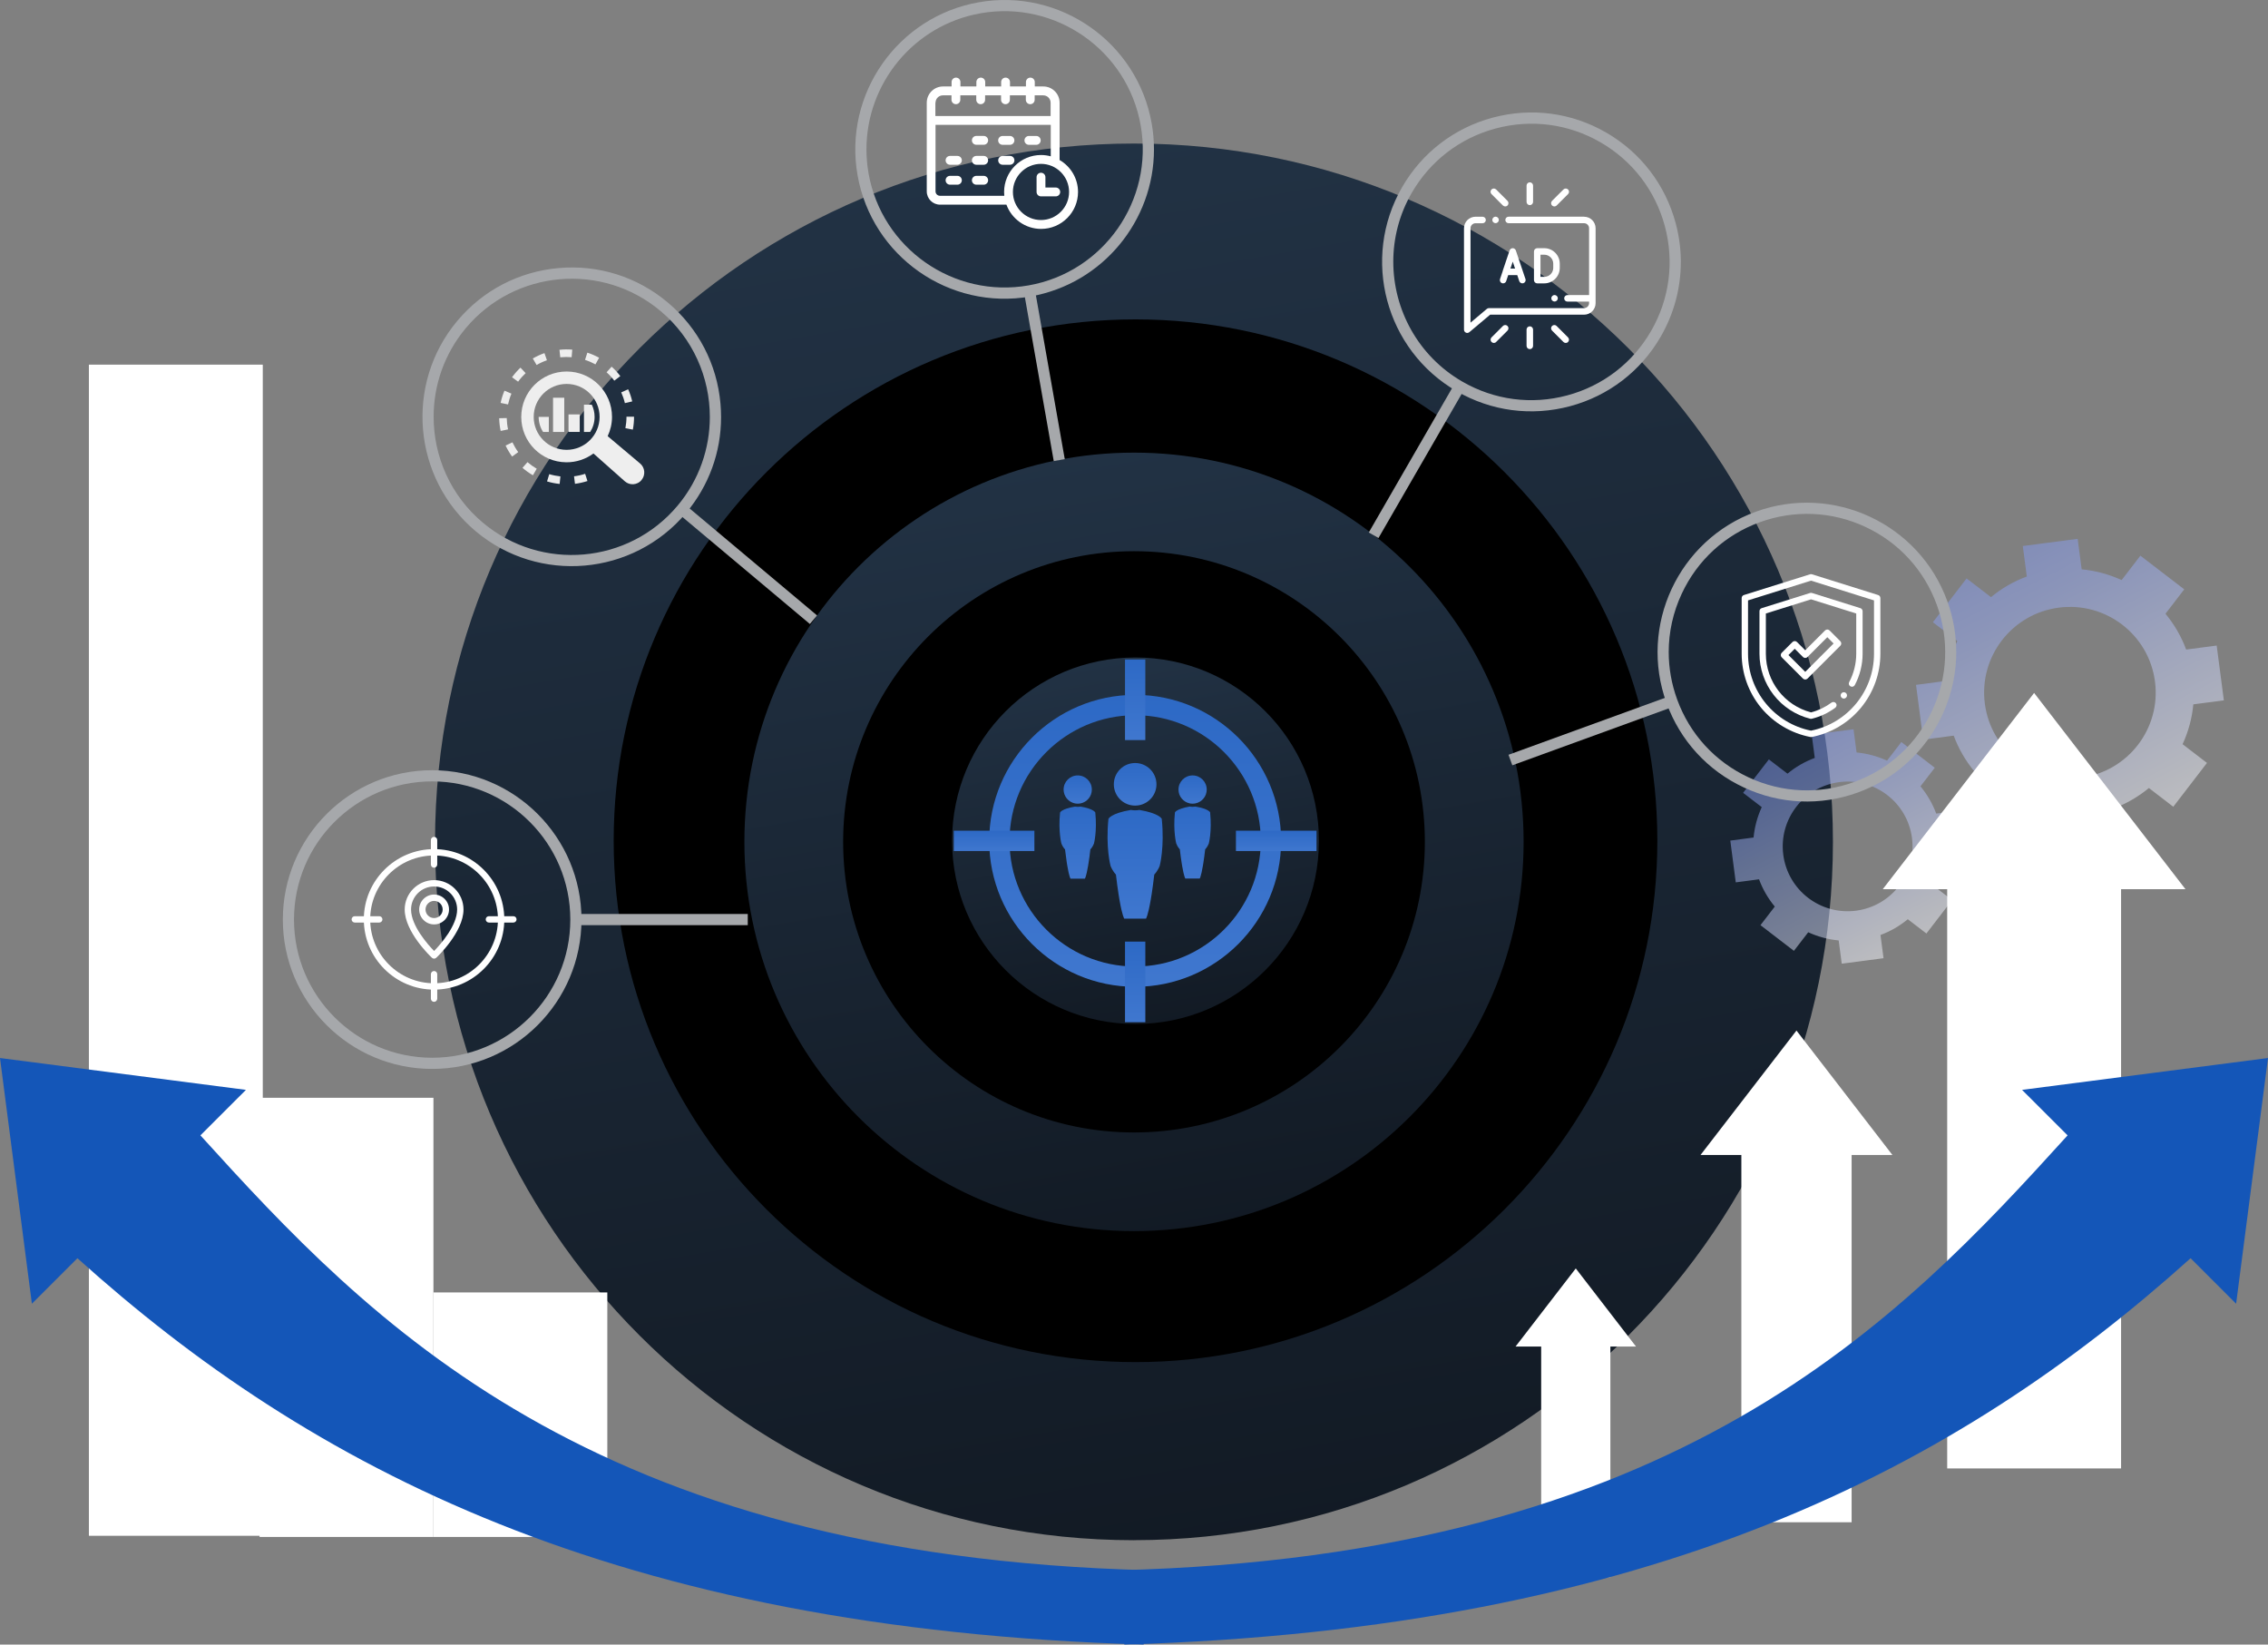 <svg xmlns="http://www.w3.org/2000/svg" xmlns:xlink="http://www.w3.org/1999/xlink" id="Layer_1" data-name="Layer 1" viewBox="0 0 584.74 423.95"><rect x="0" y="0" width="584.74" height="423.95" fill="#808080" stroke="none"/><defs><style>      .cls-1 {        fill: url(#linear-gradient-2);      }      .cls-2 {        fill: #fff;      }      .cls-3 {        fill: url(#linear-gradient-15);      }      .cls-4 {        fill: url(#linear-gradient-14);      }      .cls-5 {        fill: url(#linear-gradient-6);      }      .cls-6 {        clip-path: url(#clippath-2);      }      .cls-7 {        fill: #a6a8ab;      }      .cls-8 {        fill: url(#linear-gradient-11);      }      .cls-9 {        fill: #1456b8;      }      .cls-10 {        clip-path: url(#clippath-1);      }      .cls-11 {        fill: url(#linear-gradient-10);      }      .cls-12 {        fill: url(#linear-gradient-16);      }      .cls-13 {        fill: url(#linear-gradient-4);      }      .cls-13, .cls-14 {        isolation: isolate;        opacity: .5;      }      .cls-14 {        fill: url(#linear-gradient-5);      }      .cls-15 {        clip-path: url(#clippath);      }      .cls-16 {        fill: none;      }      .cls-17 {        fill: url(#linear-gradient-7);      }      .cls-18 {        fill: url(#linear-gradient-9);      }      .cls-19 {        fill: url(#linear-gradient-3);      }      .cls-20 {        fill: url(#linear-gradient);      }      .cls-21 {        fill: #eee;      }      .cls-22 {        fill: url(#linear-gradient-8);      }      .cls-23 {        fill: url(#linear-gradient-12);      }      .cls-24 {        fill: url(#linear-gradient-13);      }    </style><linearGradient id="linear-gradient" x1="-308.05" y1="847.28" x2="-239.91" y2="457.72" gradientTransform="translate(564 856.08) scale(1 -1)" gradientUnits="userSpaceOnUse"><stop offset="0" stop-color="#233447"></stop><stop offset="1" stop-color="#121a24"></stop></linearGradient><linearGradient id="linear-gradient-2" x1="-291.93" y1="755.13" x2="-253.95" y2="537.98" xlink:href="#linear-gradient"></linearGradient><linearGradient id="linear-gradient-3" x1="-280.79" y1="693.99" x2="-262.91" y2="591.77" xlink:href="#linear-gradient"></linearGradient><linearGradient id="linear-gradient-4" x1="-10.22" y1="638.57" x2="-62.23" y2="739.37" gradientTransform="translate(564 856.08) scale(1 -1)" gradientUnits="userSpaceOnUse"><stop offset="0" stop-color="#fff"></stop><stop offset=".23" stop-color="#d6ddfa"></stop><stop offset=".6" stop-color="#97aaf2"></stop><stop offset=".78" stop-color="#7f96f0"></stop></linearGradient><linearGradient id="linear-gradient-5" x1="-72.32" y1="608.19" x2="-111.96" y2="685.03" xlink:href="#linear-gradient-4"></linearGradient><linearGradient id="linear-gradient-6" x1="-271.33" y1="781.07" x2="-271.33" y2="504.48" gradientTransform="translate(564 856.08) scale(1 -1)" gradientUnits="userSpaceOnUse"><stop offset="0" stop-color="#1456b8"></stop><stop offset="1" stop-color="#5789db"></stop></linearGradient><linearGradient id="linear-gradient-7" x1="-271.33" y1="714.83" x2="-271.33" y2="638.46" xlink:href="#linear-gradient-6"></linearGradient><linearGradient id="linear-gradient-8" x1="-307.7" y1="649.2" x2="-307.7" y2="629.94" xlink:href="#linear-gradient-6"></linearGradient><linearGradient id="linear-gradient-9" x1="-271.33" y1="642.1" x2="-271.33" y2="565.73" xlink:href="#linear-gradient-6"></linearGradient><linearGradient id="linear-gradient-10" x1="-234.96" y1="649.2" x2="-234.96" y2="629.94" xlink:href="#linear-gradient-6"></linearGradient><linearGradient id="linear-gradient-11" x1="-271.34" y1="686.08" x2="-271.34" y2="583.03" xlink:href="#linear-gradient-6"></linearGradient><linearGradient id="linear-gradient-12" x1="-271.33" y1="674.6" x2="-271.33" y2="634.21" xlink:href="#linear-gradient-6"></linearGradient><linearGradient id="linear-gradient-13" x1="-256.53" y1="673.87" x2="-256.53" y2="605.6" xlink:href="#linear-gradient-6"></linearGradient><linearGradient id="linear-gradient-14" x1="-256.52" y1="666.27" x2="-256.52" y2="639.5" xlink:href="#linear-gradient-6"></linearGradient><linearGradient id="linear-gradient-15" x1="-286.13" y1="673.87" x2="-286.13" y2="605.59" xlink:href="#linear-gradient-6"></linearGradient><linearGradient id="linear-gradient-16" x1="-286.14" y1="666.27" x2="-286.14" y2="639.5" xlink:href="#linear-gradient-6"></linearGradient><clipPath id="clippath"><rect class="cls-16" x="372.92" y="47" width="43" height="43"></rect></clipPath><clipPath id="clippath-1"><rect class="cls-16" x="238.92" y="20" width="39" height="39"></rect></clipPath><clipPath id="clippath-2"><rect class="cls-16" x="445.92" y="148" width="42" height="42"></rect></clipPath></defs><path class="cls-20" d="m292.37,397.03c99.52,0,180.2-80.6,180.2-180.02S391.89,37,292.37,37,112.16,117.6,112.16,217.02s80.68,180.02,180.2,180.02Z"></path><path d="m292.76,351.13c74.3,0,134.54-60.17,134.54-134.4s-60.24-134.4-134.54-134.4-134.54,60.17-134.54,134.4,60.24,134.4,134.54,134.4Z"></path><path class="cls-1" d="m292.37,317.36c55.48,0,100.45-44.92,100.45-100.34s-44.97-100.34-100.45-100.34-100.45,44.93-100.45,100.34,44.97,100.34,100.45,100.34Z"></path><path d="m292.37,291.93c41.42,0,74.99-33.54,74.99-74.92s-33.58-74.92-74.99-74.92-74.99,33.54-74.99,74.92,33.58,74.92,74.99,74.92Z"></path><path class="cls-19" d="m292.76,263.97c26.12,0,47.29-21.15,47.29-47.24s-21.17-47.24-47.29-47.24-47.29,21.15-47.29,47.24,21.17,47.24,47.29,47.24Z"></path><path class="cls-13" d="m565.49,181.57l7.87-1.03-1.85-14.13-7.87,1.03c-1.26-3.41-3.08-6.51-5.33-9.23l4.84-6.29-11.31-8.68-4.84,6.29c-3.21-1.47-6.68-2.43-10.3-2.77l-1.03-7.86-14.15,1.85,1.03,7.86c-3.41,1.26-6.52,3.07-9.23,5.32l-6.29-4.83-8.69,11.3,6.29,4.83c-1.48,3.2-2.43,6.67-2.77,10.28l-7.87,1.03,1.85,14.13,7.87-1.03c1.26,3.41,3.08,6.51,5.33,9.22l-4.84,6.29,11.31,8.68,4.84-6.29c3.21,1.47,6.68,2.43,10.29,2.77l1.03,7.86,14.15-1.85-1.03-7.86c3.41-1.26,6.52-3.07,9.24-5.32l6.29,4.83,8.69-11.3-6.29-4.83c1.48-3.2,2.43-6.67,2.77-10.28Zm-28.95,18.88c-12.11,1.58-23.22-6.94-24.8-19.04-1.59-12.1,6.95-23.19,19.06-24.77,12.11-1.59,23.22,6.94,24.8,19.04,1.59,12.1-6.95,23.19-19.06,24.78h0Z"></path><path class="cls-14" d="m500.61,220.5l6-.79-1.41-10.77-6,.79c-.96-2.6-2.35-4.96-4.06-7.03l3.69-4.79-8.62-6.62-3.69,4.79c-2.44-1.12-5.09-1.85-7.85-2.11l-.79-5.99-10.78,1.41.79,5.99c-2.6.96-4.97,2.34-7.04,4.06l-4.8-3.68-6.63,8.62,4.8,3.68c-1.12,2.44-1.85,5.09-2.11,7.84l-6,.79,1.41,10.77,6-.79c.96,2.6,2.35,4.96,4.06,7.03l-3.69,4.79,8.62,6.62,3.69-4.79c2.44,1.12,5.09,1.85,7.85,2.11l.79,5.99,10.78-1.41-.79-5.99c2.6-.96,4.97-2.34,7.04-4.06l4.8,3.68,6.63-8.62-4.8-3.68c1.12-2.44,1.85-5.08,2.11-7.84Zm-22.08,14.26c-9.16,1.2-17.56-5.25-18.76-14.4-1.2-9.15,5.26-17.54,14.42-18.74,9.16-1.2,17.56,5.25,18.76,14.4,1.2,9.15-5.25,17.54-14.42,18.74Z"></path><path class="cls-2" d="m563.46,229.22l-39.02-50.59-39.02,50.59h16.61v149.32h44.83v-149.32h16.6Z"></path><path class="cls-2" d="m487.91,297.74l-24.74-32.08-24.74,32.08h10.53v94.68h28.43v-94.68h10.53Z"></path><path class="cls-2" d="m421.8,347.12l-15.53-20.14-15.53,20.14h6.61v59.43h17.84v-59.43h6.61Z"></path><path class="cls-2" d="m156.58,333.17h-44.83v63.03h44.83v-63.03Z"></path><path class="cls-2" d="m111.75,282.99h-44.83v113.21h44.83v-113.21Z"></path><path class="cls-2" d="m67.75,94H22.92v301.9h44.83V94Z"></path><path class="cls-9" d="m63.41,280.95L0,272.74l8.22,63.34,11.74-11.73c59.87,53.88,138.46,95.57,274.89,99.59l1.68-19.15c-144.67-3.57-201.58-64.43-244.86-112.11l11.74-11.73h0Z"></path><path class="cls-9" d="m521.33,280.95l63.41-8.21-8.22,63.34-11.74-11.73c-59.87,53.88-138.46,95.57-274.89,99.59l-1.68-19.15c144.67-3.57,201.58-64.43,244.86-112.11l-11.74-11.73h0Z"></path><path class="cls-5" d="m292.67,254.38c-20.75,0-37.63-16.88-37.63-37.63s16.88-37.63,37.63-37.63,37.63,16.88,37.63,37.63-16.88,37.63-37.63,37.63Zm0-70.01c-17.86,0-32.39,14.53-32.39,32.39s14.53,32.39,32.39,32.39,32.39-14.53,32.39-32.39-14.53-32.39-32.39-32.39Z"></path><path class="cls-17" d="m295.29,170h-5.24v20.78h5.24v-20.78Z"></path><path class="cls-22" d="m266.69,214.14h-20.78v5.24h20.78v-5.24Z"></path><path class="cls-18" d="m295.29,242.73h-5.24v20.78h5.24v-20.78Z"></path><path class="cls-11" d="m339.43,214.14h-20.78v5.24h20.78v-5.24Z"></path><path class="cls-8" d="m293.77,208.79c-.36.06-.72.1-1.1.1s-.75-.04-1.11-.1c-5.21.88-5.78,2.3-5.78,2.3-.75,7.4.54,12.11.54,12.11.53,1.39,1.39,2.25,1.39,2.25.23,2,.46,3.64.67,5.01.08.51.16.98.23,1.41.73,4.26,1.25,4.95,1.25,4.95h5.6s.51-.69,1.24-4.95c.07-.43.15-.9.23-1.41.21-1.37.43-3.01.67-5.01,0,0,.86-.86,1.4-2.25,0,0,1.28-4.72.53-12.11,0,0-.57-1.42-5.77-2.3h0Z"></path><path class="cls-23" d="m291.55,207.56c.36.07.73.11,1.11.11s.75-.04,1.1-.11c2.51-.51,4.4-2.72,4.4-5.38,0-3.03-2.46-5.49-5.5-5.49s-5.49,2.46-5.49,5.49c0,2.65,1.88,4.87,4.38,5.38h0Z"></path><path class="cls-24" d="m312.03,209.44s-.38-.94-3.82-1.52c-.24.04-.48.06-.73.06s-.49-.02-.73-.07c-3.45.59-3.83,1.52-3.83,1.52-.5,4.9.35,8.03.35,8.03.35.92.92,1.49.92,1.49.15,1.32.3,2.41.44,3.31.05.34.1.65.15.94.48,2.82.82,3.28.82,3.28h3.71s.34-.45.82-3.28c.05-.29.1-.6.15-.93.14-.9.29-2,.44-3.32,0,0,.57-.57.93-1.49,0,0,.85-3.12.35-8.03h0Z"></path><path class="cls-4" d="m306.74,207.1c.24.05.48.07.74.07s.49-.03.73-.07c1.66-.34,2.91-1.8,2.91-3.57,0-2.01-1.63-3.64-3.64-3.64s-3.64,1.63-3.64,3.64c0,1.76,1.24,3.22,2.9,3.57Z"></path><path class="cls-3" d="m278.6,207.92c-.24.04-.48.07-.74.07s-.49-.02-.73-.06c-3.45.59-3.82,1.52-3.82,1.52-.5,4.9.35,8.03.35,8.03.36.92.93,1.49.93,1.49.16,1.32.3,2.41.44,3.32.05.34.1.65.15.93.48,2.82.82,3.28.82,3.28h3.71s.34-.45.82-3.28c.05-.29.1-.6.15-.94.14-.9.29-2,.44-3.32,0,0,.57-.57.92-1.49,0,0,.85-3.12.35-8.03,0,0-.38-.94-3.83-1.52h0Z"></path><path class="cls-12" d="m277.13,207.1c.24.05.48.07.73.07s.5-.03.74-.07c1.66-.34,2.9-1.8,2.9-3.57,0-2.01-1.63-3.64-3.64-3.64s-3.64,1.63-3.64,3.64c0,1.76,1.25,3.23,2.91,3.57Z"></path><path class="cls-7" d="m149.92,237.05c0,21.23-17.27,38.5-38.5,38.5s-38.5-17.27-38.5-38.5,17.27-38.5,38.5-38.5,38.5,17.27,38.5,38.5Zm-74.12,0c0,19.64,15.98,35.62,35.62,35.62s35.62-15.98,35.62-35.62-15.98-35.62-35.62-35.62-35.62,15.98-35.62,35.62Z"></path><path class="cls-7" d="m148.48,235.61v2.88h44.31v-2.88h-44.31Z"></path><path class="cls-2" d="m111.91,255.11c-9.99,0-18.11-8.12-18.11-18.11s8.12-18.11,18.11-18.11,18.11,8.12,18.11,18.11-8.12,18.11-18.11,18.11Zm0-34.58c-9.08,0-16.47,7.39-16.47,16.47s7.39,16.47,16.47,16.47,16.47-7.39,16.47-16.47-7.39-16.47-16.47-16.47Z"></path><path class="cls-2" d="m111.91,223.68c-.45,0-.82-.37-.82-.82v-6.31c0-.45.37-.82.82-.82s.82.37.82.82v6.31c0,.45-.37.82-.82.82Z"></path><path class="cls-2" d="m111.91,258.26c-.45,0-.82-.37-.82-.82v-6.31c0-.45.37-.82.82-.82s.82.37.82.82v6.31c0,.45-.37.82-.82.82Z"></path><path class="cls-2" d="m132.36,237.82h-6.31c-.45,0-.82-.37-.82-.82s.37-.82.82-.82h6.31c.45,0,.82.37.82.82s-.37.82-.82.82Z"></path><path class="cls-2" d="m97.78,237.82h-6.31c-.45,0-.82-.37-.82-.82s.37-.82.82-.82h6.31c.45,0,.82.37.82.82s-.37.82-.82.82Z"></path><path class="cls-2" d="m111.92,247.12c-.2,0-.4-.07-.56-.22-.29-.27-7.02-6.65-7.02-12.44,0-4.18,3.4-7.58,7.58-7.58s7.58,3.4,7.58,7.58c0,5.79-6.73,12.17-7.02,12.44-.16.15-.36.22-.56.22Zm0-18.6c-3.28,0-5.94,2.66-5.94,5.94,0,4.19,4.36,9.06,5.94,10.69,1.58-1.63,5.94-6.5,5.94-10.69,0-3.28-2.67-5.94-5.94-5.94Z"></path><path class="cls-2" d="m111.92,238.3c-2.12,0-3.85-1.73-3.85-3.85s1.73-3.85,3.85-3.85,3.85,1.73,3.85,3.85-1.73,3.85-3.85,3.85Zm0-6.06c-1.22,0-2.21.99-2.21,2.21s.99,2.21,2.21,2.21,2.21-.99,2.21-2.21-.99-2.21-2.21-2.21Z"></path><path class="cls-7" d="m185.91,107.53c0,9.03-3.14,17.68-9.01,24.68-13.65,16.26-37.98,18.39-54.24,4.75-16.26-13.65-18.39-37.98-4.75-54.25,6.61-7.88,15.89-12.71,26.14-13.61,10.24-.9,20.23,2.25,28.1,8.86,7.88,6.61,12.71,15.89,13.61,26.14.1,1.15.15,2.29.15,3.42Zm-74.11-.09c0,10.17,4.32,20.28,12.71,27.31,15.04,12.62,37.56,10.66,50.18-4.39,5.59-6.66,8.32-14.79,8.32-22.87,0-10.17-4.32-20.28-12.71-27.32-15.04-12.62-37.56-10.66-50.18,4.39-5.59,6.66-8.32,14.79-8.32,22.87Z"></path><path class="cls-7" d="m174.87,132.38l33.94,28.48,1.85-2.21-33.94-28.48-1.85,2.21Z"></path><path class="cls-21" d="m144.28,124.75c-1.1-.11-2.19-.33-3.24-.65l.57-1.87c.93.28,1.9.47,2.88.58l-.2,1.94Zm3.96-.04l-.24-1.93c.97-.12,1.93-.33,2.86-.64l.6,1.86c-1.04.34-2.13.58-3.23.72h0Zm-10.84-2.19c-.95-.55-1.86-1.2-2.69-1.92l1.28-1.47c.74.64,1.54,1.21,2.39,1.7l-.98,1.69Zm-5.37-4.83c-.65-.89-1.21-1.85-1.68-2.84l1.76-.83c.42.88.92,1.73,1.5,2.52l-1.58,1.15Zm-2.95-6.6c-.23-1.07-.35-2.18-.38-3.28l1.95-.04c.02.98.13,1.96.34,2.92l-1.91.4Zm34.08-.34l-1.92-.37c.18-.96.28-1.94.28-2.92v-.04h1.95v.04c0,1.11-.1,2.21-.31,3.29Zm-32.18-6.49l-1.91-.4c.23-1.08.56-2.14.99-3.15l1.8.76c-.38.9-.67,1.84-.88,2.8Zm30.13-.33c-.22-.95-.54-1.88-.94-2.78l1.78-.8c.45,1,.81,2.06,1.05,3.13l-1.9.44h0Zm-27.52-5.53l-1.58-1.15c.65-.89,1.38-1.72,2.18-2.48l1.33,1.42c-.71.67-1.37,1.41-1.94,2.2h0Zm24.79-.27c-.59-.78-1.26-1.51-1.99-2.16l1.3-1.45c.82.74,1.57,1.55,2.24,2.43l-1.55,1.18Zm-20.03-4.03l-.98-1.69c.96-.55,1.96-1.02,3-1.38l.64,1.84c-.92.32-1.82.73-2.66,1.22h0Zm15.17-.17c-.86-.47-1.76-.86-2.69-1.16l.6-1.86c1.05.34,2.07.78,3.03,1.31l-.94,1.71Zm-9.07-1.82l-.21-1.94c1.09-.12,2.21-.13,3.3-.04l-.16,1.95c-.97-.08-1.97-.07-2.93.03Z"></path><path class="cls-21" d="m149.47,106.83h-2.89v4.51h2.89v-4.51Z"></path><path class="cls-21" d="m145.48,102.53h-2.89v8.82h2.89v-8.82Z"></path><path class="cls-21" d="m152.57,104.31h-2.01v7.04h1.6c.72-1.12,1.14-2.45,1.14-3.88,0-1.13-.26-2.21-.73-3.16Z"></path><path class="cls-21" d="m141.5,107.47h-2.62c0,1.43.42,2.76,1.14,3.88h1.48v-3.88Z"></path><path class="cls-21" d="m165.4,123.74c1.08-1.29.9-3.21-.39-4.28l-8.34-7.03c.71-1.51,1.12-3.19,1.12-4.96,0-6.47-5.24-11.7-11.7-11.7s-11.7,5.24-11.7,11.7,5.17,11.65,11.61,11.7c2.62.02,5.04-.83,7.01-2.27l8.08,7.17c1.27,1.13,3.23.98,4.32-.32h0Zm-19.31-7.78c-4.69,0-8.49-3.8-8.49-8.49s3.8-8.5,8.49-8.5,8.5,3.81,8.5,8.5-3.81,8.49-8.5,8.49Z"></path><path class="cls-7" d="m433.35,67.58c0,6.67-1.75,13.25-5.17,19.19-5.14,8.91-13.45,15.28-23.38,17.94-9.93,2.66-20.31,1.3-29.22-3.85-18.39-10.62-24.71-34.21-14.09-52.6,5.14-8.91,13.45-15.28,23.38-17.94,9.93-2.66,20.31-1.3,29.22,3.84,8.91,5.14,15.28,13.45,17.94,23.38.89,3.32,1.33,6.68,1.33,10.03h0Zm-74.13-.12c0,12.32,6.39,24.32,17.8,30.91,8.24,4.76,17.84,6.02,27.03,3.56,9.19-2.46,16.87-8.36,21.63-16.59,4.76-8.24,6.02-17.84,3.56-27.03-2.46-9.19-8.36-16.87-16.6-21.63-8.24-4.76-17.84-6.02-27.03-3.56-9.19,2.46-16.87,8.36-21.63,16.59-3.23,5.6-4.76,11.71-4.76,17.75Z"></path><path class="cls-7" d="m352.9,137.26l2.5,1.44,22.15-38.37-2.5-1.44-22.15,38.37Z"></path><g class="cls-15"><g><path class="cls-2" d="m385,56.1c-.16.16-.25.37-.25.59s.09.44.25.59c.16.16.37.25.59.25s.44-.09.59-.25c.16-.16.25-.37.25-.59s-.09-.44-.25-.59c-.16-.16-.37-.25-.59-.25s-.44.09-.59.25Z"></path><path class="cls-2" d="m408.41,55.86h-19.46c-.46,0-.84.38-.84.84s.38.84.84.84h19.46c.71,0,1.29.58,1.29,1.29v17.24h-5.58c-.46,0-.84.38-.84.84s.38.84.84.84h5.58v.39c0,.71-.58,1.29-1.29,1.29h-24.53c-.2,0-.39.07-.54.2l-4.21,3.55v-24.34c0-.71.58-1.29,1.29-1.29h1.82c.46,0,.84-.38.84-.84s-.38-.84-.84-.84h-1.82c-1.64,0-2.97,1.33-2.97,2.97v26.15c0,.33.19.62.49.76.11.05.23.08.35.08.19,0,.39-.07.54-.2l5.36-4.51h24.22c1.64,0,2.97-1.33,2.97-2.97v-19.31c0-1.64-1.33-2.97-2.97-2.97Z"></path><path class="cls-2" d="m394.42,52.88c.46,0,.84-.38.84-.84v-4.2c0-.46-.38-.84-.84-.84s-.84.38-.84.84v4.2c0,.46.38.84.84.84Z"></path><path class="cls-2" d="m400.75,53.22c.22,0,.43-.08.59-.25l2.94-2.94c.33-.33.33-.86,0-1.19-.33-.33-.86-.33-1.19,0l-2.94,2.94c-.33.33-.33.86,0,1.19.16.16.38.25.59.25Z"></path><path class="cls-2" d="m387.49,52.97c.16.16.38.25.59.25s.43-.08.59-.25c.33-.33.33-.86,0-1.19l-2.94-2.94c-.33-.33-.86-.33-1.19,0-.33.33-.33.86,0,1.19l2.94,2.94Z"></path><path class="cls-2" d="m394.42,84.12c-.46,0-.84.38-.84.84v4.2c0,.46.38.84.84.84s.84-.38.84-.84v-4.2c0-.46-.38-.84-.84-.84Z"></path><path class="cls-2" d="m401.34,84.03c-.33-.33-.86-.33-1.19,0-.33.33-.33.86,0,1.19l2.94,2.94c.16.16.38.25.59.25s.43-.08.59-.25c.33-.33.33-.86,0-1.19l-2.94-2.94Z"></path><path class="cls-2" d="m387.49,84.03l-2.94,2.94c-.33.33-.33.86,0,1.19.16.16.38.25.59.25s.43-.08.59-.25l2.94-2.94c.33-.33.33-.86,0-1.19-.33-.33-.86-.33-1.19,0Z"></path><path class="cls-2" d="m402.14,67.97c0-2.2-1.79-3.99-3.99-3.99h-1.82c-.46,0-.84.38-.84.84v7.39c0,.46.38.84.84.84h1.82c2.2,0,3.99-1.79,3.99-3.99v-1.09Zm-1.68,1.09c0,1.27-1.04,2.31-2.31,2.31h-.98v-5.71h.98c1.27,0,2.31,1.04,2.31,2.31v1.09Z"></path><path class="cls-2" d="m387.45,69.83l-.71,2.11c-.15.44.09.92.53,1.06.44.15.92-.09,1.06-.53l.52-1.56h2.33l.52,1.56c.12.35.45.57.8.57.09,0,.18-.01.27-.04.44-.15.68-.62.53-1.06l-2.49-7.39c-.12-.34-.44-.57-.8-.57s-.68.23-.8.57l-1.78,5.28h0Zm2.57-2.38l.6,1.79h-1.2l.6-1.79Z"></path><path class="cls-2" d="m400.21,76.3c-.16.16-.25.37-.25.59s.09.44.25.59c.16.16.37.25.59.25s.44-.09.59-.25c.16-.16.25-.37.25-.59s-.09-.44-.25-.59c-.16-.16-.37-.25-.59-.25s-.44.09-.59.25Z"></path></g></g><path class="cls-7" d="m297.52,38.52c0,18.32-13.16,34.61-31.82,37.9-20.91,3.69-40.91-10.32-44.6-31.23-3.69-20.9,10.32-40.92,31.23-44.6,20.91-3.69,40.92,10.32,44.6,31.23.4,2.25.59,4.49.59,6.7Zm-74.13-.04c0,2.05.18,4.12.54,6.2,3.41,19.34,21.92,32.3,41.27,28.89,19.34-3.41,32.3-21.92,28.89-41.27C290.69,12.98,272.18.02,252.83,3.42c-17.26,3.04-29.44,18.11-29.44,35.06Z"></path><path class="cls-7" d="m263.99,75.23l7.69,43.63,2.84-.5-7.69-43.63-2.84.5Z"></path><g class="cls-10"><g><path class="cls-2" d="m258.49,37.33h1.9c.63,0,1.14-.51,1.14-1.14s-.51-1.14-1.14-1.14h-1.9c-.63,0-1.14.51-1.14,1.14s.51,1.14,1.14,1.14Z"></path><path class="cls-2" d="m253.62,35.04h-1.9c-.63,0-1.14.51-1.14,1.14s.51,1.14,1.14,1.14h1.9c.63,0,1.14-.51,1.14-1.14s-.51-1.14-1.14-1.14Z"></path><path class="cls-2" d="m265.27,37.33h1.9c.63,0,1.14-.51,1.14-1.14s-.51-1.14-1.14-1.14h-1.9c-.63,0-1.14.51-1.14,1.14s.51,1.14,1.14,1.14Z"></path><path class="cls-2" d="m246.84,40.19h-1.9c-.63,0-1.14.51-1.14,1.14s.51,1.14,1.14,1.14h1.9c.63,0,1.14-.51,1.14-1.14s-.51-1.14-1.14-1.14Z"></path><path class="cls-2" d="m253.62,40.19h-1.9c-.63,0-1.14.51-1.14,1.14s.51,1.14,1.14,1.14h1.9c.63,0,1.14-.51,1.14-1.14s-.51-1.14-1.14-1.14Z"></path><path class="cls-2" d="m261.54,41.33c0-.63-.51-1.14-1.14-1.14h-1.9c-.63,0-1.14.51-1.14,1.14s.51,1.14,1.14,1.14h1.9c.63,0,1.14-.51,1.14-1.14Z"></path><path class="cls-2" d="m246.84,45.33h-1.9c-.63,0-1.14.51-1.14,1.14s.51,1.14,1.14,1.14h1.9c.63,0,1.14-.51,1.14-1.14s-.51-1.14-1.14-1.14Z"></path><path class="cls-2" d="m253.62,45.33h-1.9c-.63,0-1.14.51-1.14,1.14s.51,1.14,1.14,1.14h1.9c.63,0,1.14-.51,1.14-1.14s-.51-1.14-1.14-1.14Z"></path><path class="cls-2" d="m273.19,41.26v-14.78c0-2.31-1.88-4.19-4.19-4.19h-2.21v-1.14c0-.63-.51-1.14-1.14-1.14s-1.14.51-1.14,1.14v1.14h-4.11v-1.14c0-.63-.51-1.14-1.14-1.14s-1.14.51-1.14,1.14v1.14h-4.11v-1.14c0-.63-.51-1.14-1.14-1.14s-1.14.51-1.14,1.14v1.14h-4.11v-1.14c0-.63-.51-1.14-1.14-1.14s-1.14.51-1.14,1.14v1.14h-2.21c-2.31,0-4.19,1.88-4.19,4.19v22.85c0,1.89,1.54,3.43,3.43,3.43h17.11c1.34,3.64,4.84,6.25,8.94,6.25,5.25,0,9.52-4.27,9.52-9.52,0-3.5-1.9-6.57-4.72-8.22Zm-31.99-14.78c0-1.05.85-1.9,1.9-1.9h2.21v1.14c0,.63.51,1.14,1.14,1.14s1.14-.51,1.14-1.14v-1.14h4.11v1.14c0,.63.51,1.14,1.14,1.14s1.14-.51,1.14-1.14v-1.14h4.11v1.14c0,.63.51,1.14,1.14,1.14s1.14-.51,1.14-1.14v-1.14h4.11v1.14c0,.63.51,1.14,1.14,1.14s1.14-.51,1.14-1.14v-1.14h2.21c1.05,0,1.9.85,1.9,1.9v3.43h-29.71v-3.43Zm1.14,23.99c-.63,0-1.14-.51-1.14-1.14v-17.14h29.71v8.11c-.8-.22-1.64-.34-2.51-.34-5.25,0-9.52,4.27-9.52,9.52,0,.33.02.66.05.99h-16.58Zm26.05,6.25c-3.99,0-7.24-3.25-7.24-7.24s3.25-7.24,7.24-7.24,7.24,3.25,7.24,7.24-3.25,7.24-7.24,7.24Z"></path><path class="cls-2" d="m272.2,48.34h-2.67v-2.67c0-.63-.51-1.14-1.14-1.14s-1.14.51-1.14,1.14v3.81c0,.63.51,1.14,1.14,1.14h3.81c.63,0,1.14-.51,1.14-1.14s-.51-1.14-1.14-1.14Z"></path></g></g><path class="cls-7" d="m504.37,168.06c0,15.73-9.72,30.53-25.34,36.22-9.67,3.52-20.12,3.06-29.44-1.29-9.32-4.35-16.39-12.06-19.91-21.73-7.26-19.95,3.06-42.09,23.01-49.35,19.95-7.26,42.09,3.06,49.35,23.01,1.58,4.33,2.32,8.77,2.32,13.13h0Zm-74.14.02c0,4.11.72,8.23,2.17,12.21,3.25,8.94,9.79,16.08,18.42,20.1,8.62,4.02,18.3,4.44,27.24,1.19,8.94-3.25,16.08-9.79,20.1-18.42,4.02-8.62,4.44-18.3,1.19-27.24-3.25-8.94-9.79-16.08-18.42-20.1-8.62-4.02-18.3-4.44-27.24-1.19-8.94,3.25-16.08,9.79-20.1,18.42-2.24,4.79-3.36,9.9-3.36,15.03Z"></path><path class="cls-7" d="m388.92,194.57l.99,2.71,41.64-15.15-.99-2.71-41.64,15.15Z"></path><g class="cls-6"><g><path class="cls-2" d="m466.92,190c-.05,0-.1,0-.15-.01-4.98-.96-9.49-3.64-12.72-7.54-3.23-3.91-5.01-8.85-5.01-13.92v-14.36c0-.36.23-.68.57-.78l17.04-5.34c.09-.03.18-.04.27-.05h0c.09,0,.18.02.27.05l17.04,5.34c.34.11.57.42.57.78v14.36c0,5.07-1.78,10.01-5.01,13.92-3.23,3.91-7.75,6.59-12.72,7.54-.05,0-.1.01-.15.01Zm-16.24-35.23v13.76c0,9.62,6.82,17.93,16.24,19.82,9.42-1.89,16.24-10.2,16.24-19.82v-13.76l-16.24-5.09-16.24,5.09Z"></path><path class="cls-2" d="m466.92,185.3c-.07,0-.13,0-.2-.02-3.7-.92-7.05-3.09-9.41-6.11-2.37-3.03-3.68-6.81-3.68-10.64v-10.98c0-.36.23-.68.58-.78l12.47-3.91c.16-.05.33-.05.49,0l12.47,3.91c.34.11.58.42.58.78v10.98c0,2.81-.7,5.6-2.01,8.07-.21.4-.71.55-1.11.34-.4-.21-.55-.71-.34-1.11,1.19-2.24,1.82-4.77,1.82-7.3v-10.38l-11.65-3.65-11.65,3.65v10.38c0,7.12,4.78,13.31,11.65,15.11,1.91-.5,3.68-1.35,5.27-2.52.36-.27.88-.19,1.15.17.27.36.19.88-.17,1.15-1.82,1.34-3.86,2.3-6.05,2.84-.07.02-.13.02-.2.02Z"></path><path class="cls-2" d="m465.43,175.17c-.21,0-.42-.08-.58-.24l-5.49-5.49c-.32-.32-.32-.84,0-1.16l2.78-2.78c.15-.15.36-.24.58-.24s.43.09.58.24l2.13,2.13,5.11-5.11c.32-.32.84-.32,1.16,0l2.78,2.78c.15.15.24.36.24.58s-.09.43-.24.58l-8.47,8.47c-.16.16-.37.24-.58.24Zm-4.33-6.31l4.33,4.33,7.31-7.31-1.62-1.62-5.11,5.11c-.15.15-.36.24-.58.24s-.43-.09-.58-.24l-2.13-2.13-1.62,1.62Z"></path><path class="cls-2" d="m475.38,180.08c-.22,0-.43-.09-.58-.24-.15-.15-.24-.36-.24-.58s.09-.43.24-.58c.15-.15.36-.24.58-.24s.43.09.58.24c.15.15.24.36.24.58s-.09.43-.24.58c-.15.15-.36.24-.58.24Z"></path></g></g></svg>